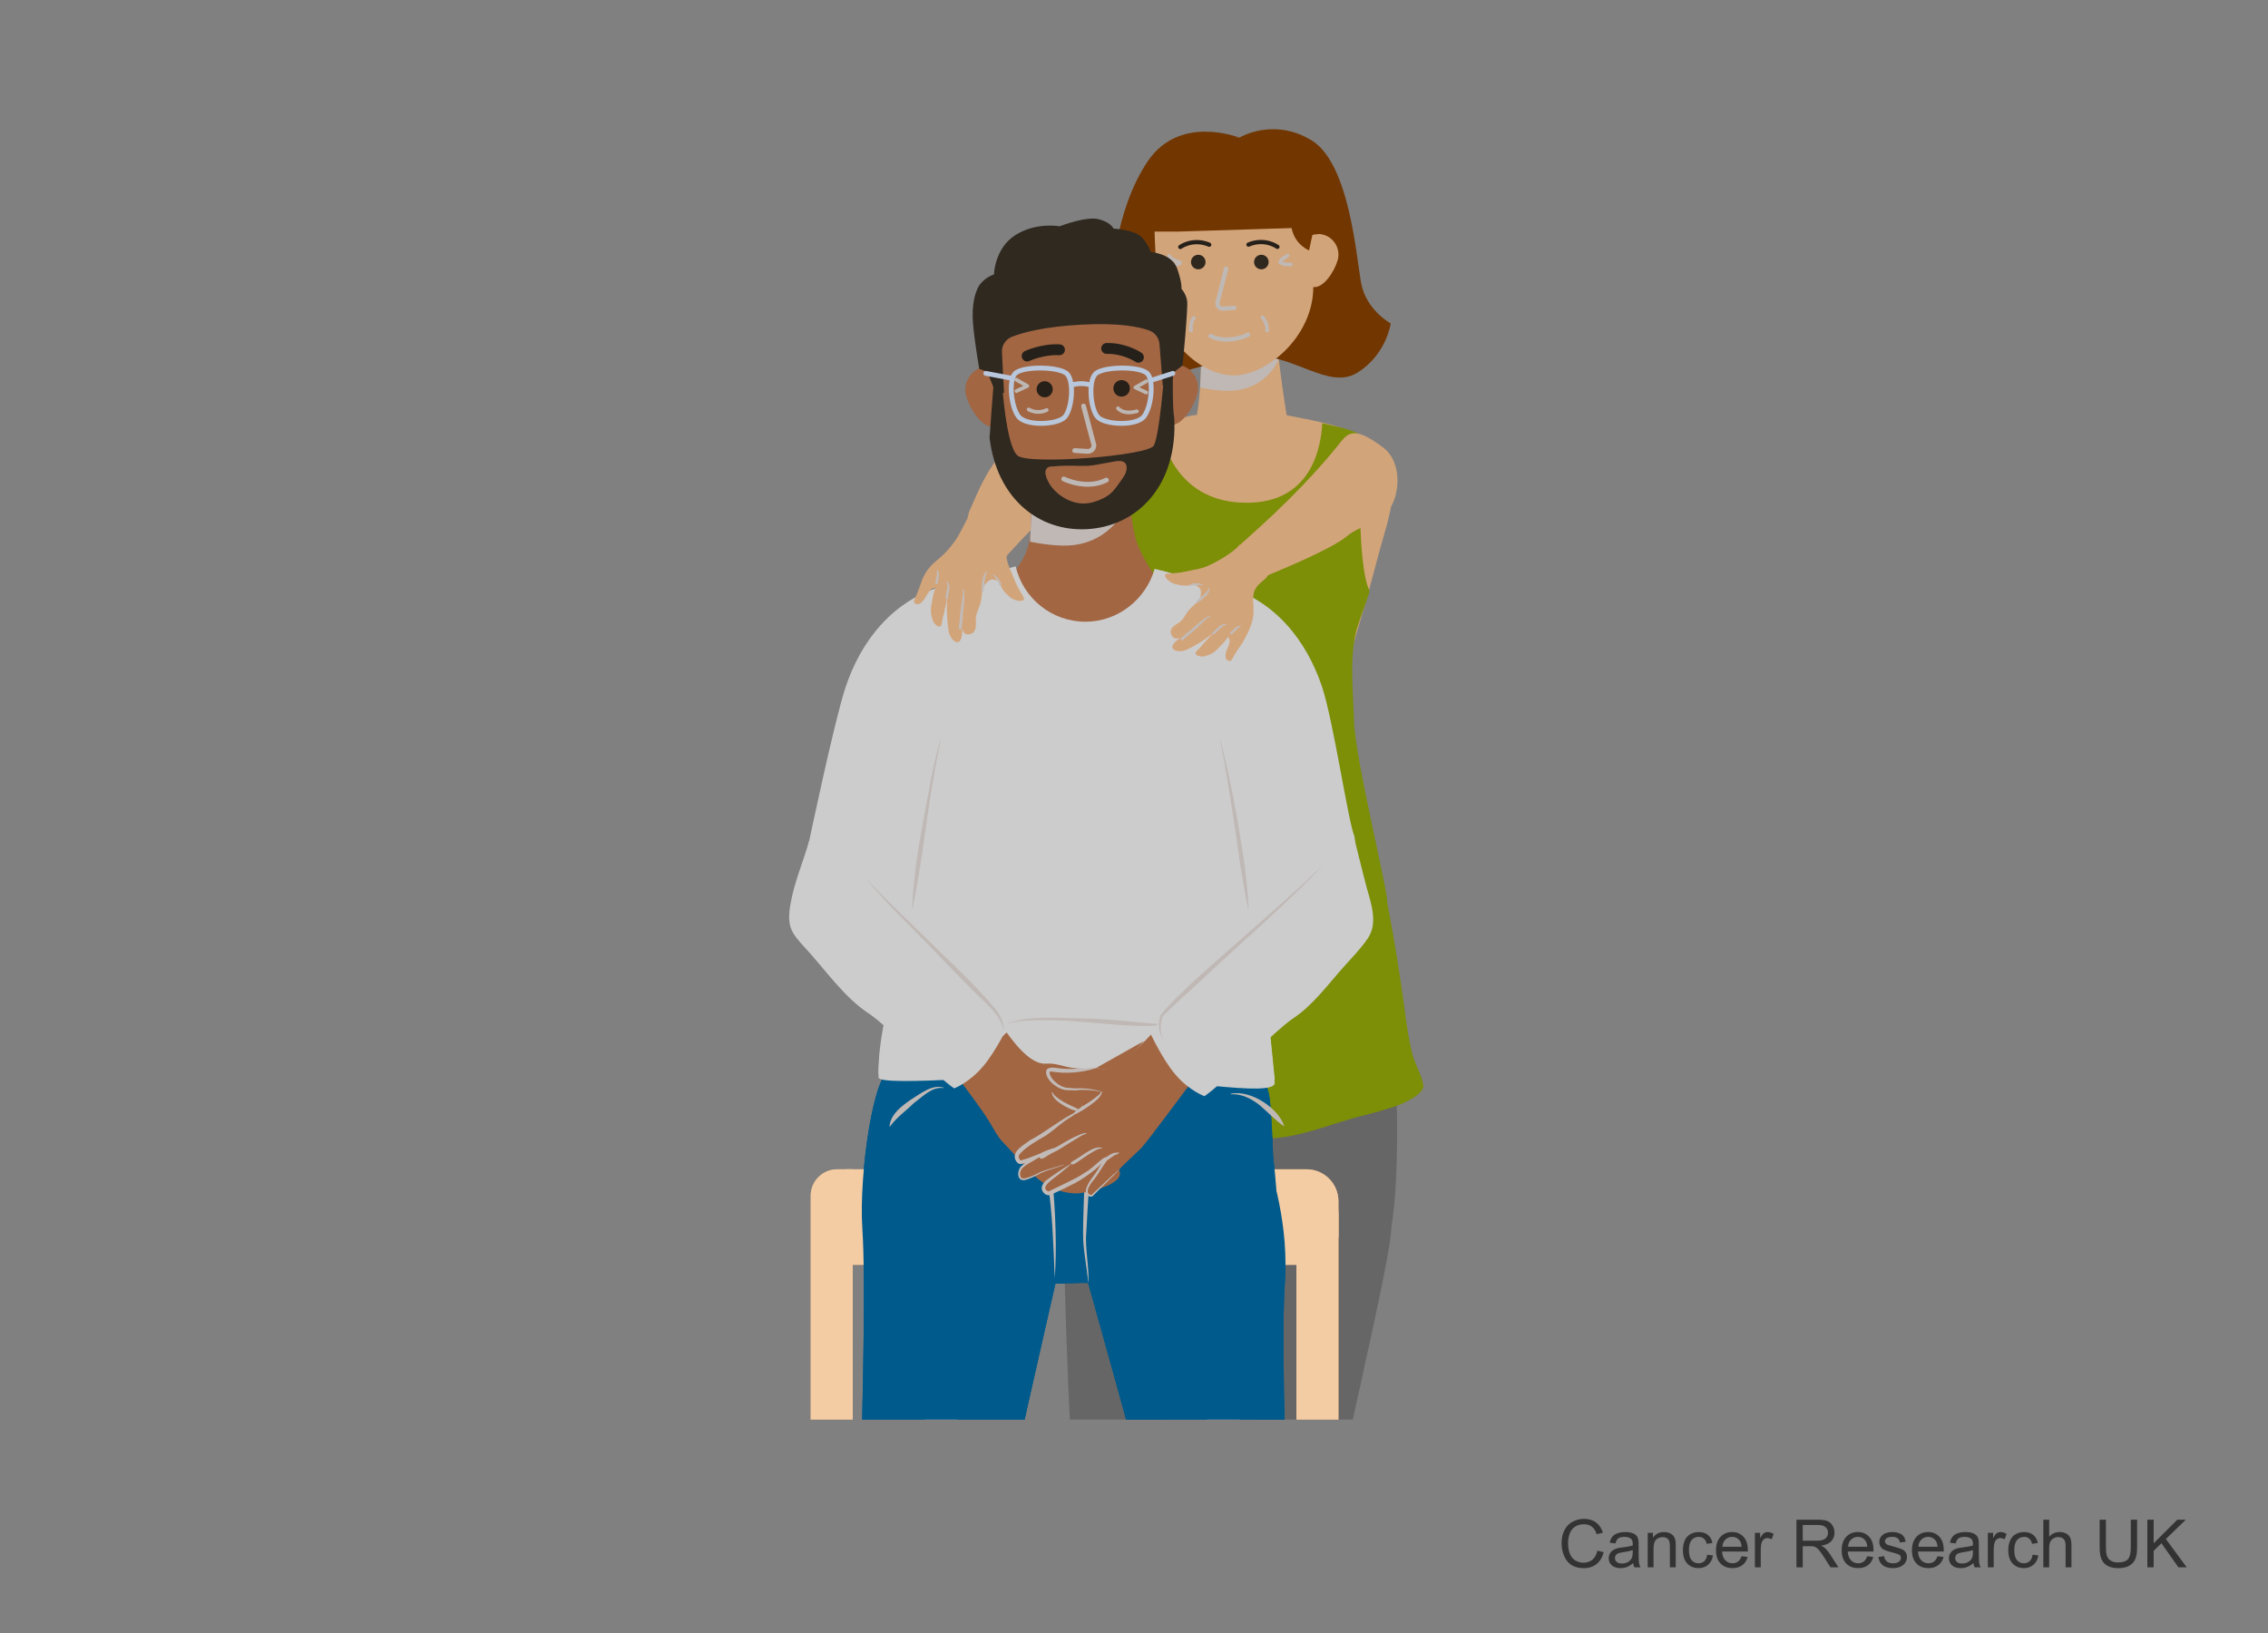 <?xml version="1.0" encoding="UTF-8"?>
<svg xmlns="http://www.w3.org/2000/svg" width="375" height="270" xmlns:xlink="http://www.w3.org/1999/xlink" viewBox="0 0 375 270">
  <rect x="0" y="0" width="375" height="270" fill="#808080" stroke="none"/>
  <defs>
    <style>
      .cls-1 {
        fill: #333;
      }

      .cls-1, .cls-2, .cls-3, .cls-4, .cls-5, .cls-6, .cls-7, .cls-8, .cls-9, .cls-10, .cls-11, .cls-12, .cls-13, .cls-14, .cls-15, .cls-16, .cls-17, .cls-18, .cls-19, .cls-20, .cls-21, .cls-22, .cls-23 {
        stroke-width: 0px;
      }

      .cls-24 {
        stroke: #bfb8b5;
        stroke-width: .601px;
      }

      .cls-24, .cls-25, .cls-26, .cls-5, .cls-27, .cls-28, .cls-29, .cls-30 {
        fill: none;
      }

      .cls-24, .cls-25, .cls-26, .cls-27, .cls-28, .cls-29, .cls-30 {
        stroke-linecap: round;
      }

      .cls-24, .cls-25, .cls-26, .cls-28, .cls-29, .cls-30 {
        stroke-miterlimit: 10;
      }

      .cls-24, .cls-25, .cls-4, .cls-27, .cls-31, .cls-10, .cls-28 {
        mix-blend-mode: multiply;
      }

      .cls-2 {
        fill: #b3b3b3;
      }

      .cls-25 {
        stroke: #bfb9b6;
      }

      .cls-25, .cls-29 {
        stroke-width: .702px;
      }

      .cls-3, .cls-10 {
        fill: #bfb8b5;
      }

      .cls-26 {
        stroke: #25201a;
        stroke-width: 1.796px;
      }

      .cls-4, .cls-22 {
        fill: #574538;
      }

      .cls-32 {
        clip-path: url(#clippath);
      }

      .cls-27 {
        stroke: #bdb7b4;
        stroke-linejoin: round;
        stroke-width: .61px;
      }

      .cls-6 {
        fill: #723600;
      }

      .cls-7 {
        fill: #666;
      }

      .cls-8 {
        fill: #b88e54;
      }

      .cls-9 {
        fill: #2f2920;
      }

      .cls-28 {
        stroke: #bdb8b5;
        stroke-width: .795px;
      }

      .cls-11 {
        fill: #c1bab7;
      }

      .cls-12 {
        fill: #272018;
      }

      .cls-29 {
        stroke: #26201b;
      }

      .cls-13 {
        fill: #262019;
      }

      .cls-14 {
        fill: #a26643;
      }

      .cls-15 {
        fill: #7d8e07;
      }

      .cls-16 {
        fill: #8b9ec7;
      }

      .cls-17 {
        fill: #005a8c;
      }

      .cls-33 {
        isolation: isolate;
      }

      .cls-18 {
        fill: #ccc;
      }

      .cls-19 {
        fill: #d2a47a;
      }

      .cls-20 {
        fill: #fff;
      }

      .cls-21 {
        fill: #2f281f;
      }

      .cls-30 {
        stroke: #b8c7db;
        stroke-width: .798px;
      }

      .cls-23 {
        fill: #f4cca4;
      }
    </style>
    <clipPath id="clippath">
      <rect class="cls-5" x="115.289" y="17.752" width="144.423" height="216.956"/>
    </clipPath>
  </defs>
  <g class="cls-33">
    <g id="Layer_1" data-name="Layer 1">
      <g>
        <path class="cls-1" d="M264.117,256.38l1.042.263c-.219.856-.611,1.509-1.179,1.958s-1.262.675-2.082.675c-.848,0-1.538-.173-2.07-.519-.531-.346-.937-.847-1.214-1.501-.277-.656-.416-1.359-.416-2.111,0-.82.156-1.535.47-2.146s.76-1.074,1.338-1.392c.578-.316,1.215-.475,1.909-.475.788,0,1.45.2,1.987.602.537.4.911.965,1.123,1.691l-1.026.242c-.183-.573-.447-.99-.795-1.252s-.784-.393-1.311-.393c-.605,0-1.111.146-1.518.436s-.691.68-.856,1.168c-.165.489-.247.993-.247,1.512,0,.67.098,1.255.293,1.754.195.5.498.873.91,1.12s.857.37,1.337.37c.584,0,1.078-.168,1.482-.504.405-.337.679-.837.822-1.499Z"/>
        <path class="cls-1" d="M270.041,258.438c-.358.304-.703.519-1.034.645-.331.125-.687.188-1.065.188-.627,0-1.108-.153-1.445-.459-.337-.307-.505-.697-.505-1.174,0-.279.063-.534.19-.766.127-.23.294-.416.5-.556s.438-.245.695-.317c.189-.05.477-.098.859-.145.78-.093,1.355-.204,1.725-.333.003-.133.005-.217.005-.253,0-.394-.091-.671-.274-.832-.246-.219-.613-.328-1.101-.328-.455,0-.79.08-1.007.239s-.377.441-.48.847l-.945-.129c.086-.405.227-.731.424-.98s.481-.44.854-.575c.373-.134.805-.201,1.295-.201.487,0,.883.058,1.188.172.304.114.527.259.671.433s.243.393.301.658c.032.164.048.461.048.891v1.289c0,.899.021,1.468.062,1.706s.122.466.244.685h-1.01c-.101-.2-.165-.436-.193-.703ZM269.961,256.278c-.352.144-.878.266-1.58.365-.396.058-.678.122-.843.193-.165.072-.292.177-.382.314-.089.138-.134.291-.134.459,0,.258.098.473.293.645s.48.258.856.258c.372,0,.703-.081.994-.244.289-.163.503-.386.639-.668.104-.219.156-.541.156-.967v-.355Z"/>
        <path class="cls-1" d="M272.437,259.141v-5.704h.871v.812c.418-.627,1.023-.94,1.814-.94.344,0,.66.062.948.186.288.123.504.285.647.485.144.201.243.439.301.715.036.179.054.492.054.939v3.508h-.967v-3.47c0-.394-.038-.688-.112-.884-.076-.195-.209-.351-.4-.467s-.416-.175-.674-.175c-.412,0-.768.131-1.066.392-.299.262-.449.758-.449,1.488v3.115h-.967Z"/>
        <path class="cls-1" d="M282.277,257.051l.951.124c-.104.655-.37,1.168-.798,1.539-.428.37-.954.556-1.577.556-.78,0-1.407-.255-1.882-.766-.475-.51-.712-1.241-.712-2.193,0-.616.102-1.155.307-1.617.203-.462.515-.809.932-1.039.417-.231.871-.347,1.361-.347.619,0,1.126.156,1.52.47.395.313.646.759.758,1.335l-.939.146c-.09-.384-.248-.672-.476-.865s-.503-.29-.825-.29c-.486,0-.882.175-1.187.523-.305.35-.456.901-.456,1.657,0,.767.146,1.323.439,1.67.294.348.678.521,1.15.521.379,0,.696-.116.95-.35.254-.232.415-.59.483-1.074Z"/>
        <path class="cls-1" d="M287.96,257.304l.999.124c-.157.583-.449,1.036-.875,1.358-.427.322-.971.483-1.633.483-.835,0-1.496-.257-1.985-.771-.488-.514-.733-1.234-.733-2.162,0-.96.248-1.704.742-2.234s1.135-.795,1.922-.795c.764,0,1.387.26,1.869.778.484.52.726,1.25.726,2.191,0,.058-.002.144-.005.258h-4.254c.035.627.213,1.107.531,1.439.318.334.716.5,1.192.5.354,0,.657-.093.907-.279.251-.187.45-.483.597-.892ZM284.785,255.741h3.186c-.043-.479-.165-.839-.365-1.079-.308-.372-.707-.559-1.197-.559-.444,0-.817.148-1.12.446-.303.297-.47.694-.503,1.191Z"/>
        <path class="cls-1" d="M290.162,259.141v-5.704h.869v.864c.223-.404.428-.671.615-.8.188-.129.395-.193.621-.193.325,0,.656.104.993.312l-.333.896c-.236-.139-.473-.209-.709-.209-.211,0-.401.063-.569.19s-.288.304-.36.529c-.107.344-.16.72-.16,1.128v2.986h-.967Z"/>
        <path class="cls-1" d="M297.031,259.141v-7.874h3.49c.702,0,1.236.07,1.602.212s.656.392.875.75c.219.357.328.753.328,1.187,0,.559-.182,1.029-.543,1.413-.361.383-.92.626-1.676.73.275.132.485.263.629.392.304.279.592.628.864,1.048l1.37,2.143h-1.311l-1.043-1.639c-.304-.473-.555-.834-.752-1.084-.196-.251-.373-.427-.528-.527-.156-.1-.314-.17-.476-.209-.118-.025-.312-.037-.58-.037h-1.209v3.496h-1.041ZM298.072,254.743h2.24c.477,0,.849-.05,1.117-.148s.473-.256.612-.473.21-.452.21-.706c0-.372-.136-.679-.406-.919-.271-.239-.697-.359-1.281-.359h-2.492v2.605Z"/>
        <path class="cls-1" d="M308.74,257.304l.999.124c-.157.583-.449,1.036-.875,1.358-.427.322-.971.483-1.633.483-.835,0-1.496-.257-1.985-.771-.488-.514-.733-1.234-.733-2.162,0-.96.248-1.704.742-2.234s1.135-.795,1.922-.795c.764,0,1.387.26,1.869.778.484.52.726,1.25.726,2.191,0,.058-.002.144-.005.258h-4.254c.035.627.213,1.107.531,1.439.318.334.716.5,1.192.5.354,0,.657-.093.907-.279.251-.187.45-.483.597-.892ZM305.565,255.741h3.186c-.043-.479-.165-.839-.365-1.079-.308-.372-.707-.559-1.197-.559-.444,0-.817.148-1.12.446-.303.297-.47.694-.503,1.191Z"/>
        <path class="cls-1" d="M310.566,257.438l.957-.15c.053.384.203.678.448.881.245.205.588.307,1.028.307.444,0,.773-.091.988-.271s.322-.393.322-.637c0-.218-.095-.39-.285-.516-.132-.086-.461-.194-.988-.327-.709-.179-1.2-.334-1.474-.465-.274-.131-.481-.312-.623-.542-.142-.231-.212-.486-.212-.766,0-.254.058-.489.174-.706s.275-.396.476-.54c.15-.111.355-.205.615-.282s.538-.115.835-.115c.447,0,.841.064,1.179.193.339.129.589.304.749.523.162.221.272.515.334.884l-.945.129c-.043-.294-.168-.522-.374-.688s-.497-.247-.872-.247c-.444,0-.762.073-.951.22-.189.147-.285.319-.285.516,0,.126.04.238.119.339.078.104.202.189.37.258.097.036.382.118.854.247.684.183,1.16.332,1.431.448s.482.286.637.508.231.498.231.827c0,.322-.095.626-.282.91-.188.285-.46.505-.813.661-.355.155-.756.233-1.203.233-.742,0-1.307-.154-1.695-.462s-.637-.765-.744-1.37Z"/>
        <path class="cls-1" d="M320.358,257.304l.999.124c-.157.583-.449,1.036-.875,1.358-.427.322-.971.483-1.633.483-.835,0-1.496-.257-1.985-.771-.488-.514-.733-1.234-.733-2.162,0-.96.248-1.704.742-2.234s1.135-.795,1.922-.795c.764,0,1.387.26,1.869.778.484.52.726,1.25.726,2.191,0,.058-.002.144-.005.258h-4.254c.035.627.213,1.107.531,1.439.318.334.716.5,1.192.5.354,0,.657-.093.907-.279.251-.187.45-.483.597-.892ZM317.184,255.741h3.186c-.043-.479-.165-.839-.365-1.079-.308-.372-.707-.559-1.197-.559-.444,0-.817.148-1.12.446-.303.297-.47.694-.503,1.191Z"/>
        <path class="cls-1" d="M326.293,258.438c-.358.304-.703.519-1.034.645-.331.125-.687.188-1.065.188-.627,0-1.108-.153-1.445-.459-.337-.307-.505-.697-.505-1.174,0-.279.063-.534.19-.766.127-.23.294-.416.5-.556s.438-.245.695-.317c.189-.05.477-.098.859-.145.78-.093,1.355-.204,1.725-.333.003-.133.005-.217.005-.253,0-.394-.091-.671-.274-.832-.246-.219-.613-.328-1.101-.328-.455,0-.79.08-1.007.239s-.377.441-.48.847l-.945-.129c.086-.405.227-.731.424-.98s.481-.44.854-.575c.373-.134.805-.201,1.295-.201.487,0,.883.058,1.188.172.304.114.527.259.671.433s.243.393.301.658c.032.164.048.461.048.891v1.289c0,.899.021,1.468.062,1.706s.122.466.244.685h-1.01c-.101-.2-.165-.436-.193-.703ZM326.213,256.278c-.352.144-.878.266-1.58.365-.396.058-.678.122-.843.193-.165.072-.292.177-.382.314-.089.138-.134.291-.134.459,0,.258.098.473.293.645s.48.258.856.258c.372,0,.703-.081.994-.244.289-.163.503-.386.639-.668.104-.219.156-.541.156-.967v-.355Z"/>
        <path class="cls-1" d="M328.678,259.141v-5.704h.869v.864c.223-.404.428-.671.615-.8.188-.129.395-.193.621-.193.325,0,.656.104.993.312l-.333.896c-.236-.139-.473-.209-.709-.209-.211,0-.401.063-.569.19s-.288.304-.36.529c-.107.344-.16.72-.16,1.128v2.986h-.967Z"/>
        <path class="cls-1" d="M336.074,257.051l.951.124c-.104.655-.37,1.168-.798,1.539-.428.37-.954.556-1.577.556-.78,0-1.407-.255-1.882-.766-.475-.51-.712-1.241-.712-2.193,0-.616.102-1.155.307-1.617.203-.462.515-.809.932-1.039.417-.231.871-.347,1.361-.347.619,0,1.126.156,1.52.47.395.313.646.759.758,1.335l-.939.146c-.09-.384-.248-.672-.476-.865s-.503-.29-.825-.29c-.486,0-.882.175-1.187.523-.305.35-.456.901-.456,1.657,0,.767.146,1.323.439,1.67.294.348.678.521,1.15.521.379,0,.696-.116.95-.35.254-.232.415-.59.483-1.074Z"/>
        <path class="cls-1" d="M337.852,259.141v-7.874h.967v2.825c.451-.522,1.021-.784,1.709-.784.422,0,.789.083,1.101.25.312.166.534.396.669.69.134.293.201.719.201,1.277v3.615h-.967v-3.615c0-.482-.104-.835-.314-1.055-.209-.221-.506-.33-.889-.33-.286,0-.556.074-.809.223-.252.148-.432.35-.539.604-.107.255-.162.605-.162,1.053v3.121h-.967Z"/>
        <path class="cls-1" d="M352.316,251.267h1.042v4.55c0,.791-.09,1.419-.269,1.885s-.502.844-.97,1.136c-.467.292-1.08.438-1.839.438-.738,0-1.342-.128-1.811-.382s-.804-.622-1.004-1.104c-.201-.481-.301-1.14-.301-1.974v-4.55h1.041v4.544c0,.684.064,1.188.191,1.512s.346.574.655.75c.31.175.688.263,1.136.263.767,0,1.312-.174,1.639-.521.325-.348.488-1.016.488-2.004v-4.544Z"/>
        <path class="cls-1" d="M355.05,259.141v-7.874h1.042v3.905l3.91-3.905h1.412l-3.303,3.19,3.448,4.684h-1.375l-2.804-3.985-1.289,1.257v2.729h-1.042Z"/>
      </g>
      <g class="cls-32">
        <path class="cls-19" d="M166.467,91.902c-.037.009-1.984,5.008-2.02,4.984-.088-.061,1.738-5.204,1.659-5.278l-.701-.648c-.696-.643-1.391-1.286-2.087-1.929l-2.275-2.103c-.53-.49-.361-.687-.892-1.177-.089-.083-.352.338.073-1.098,3.786-8.874,4.051-7.912,12.16-17.788,1.438-1.752,9.021-8.243,10.473-9.873,3.406,2.343,3.705,3.701,7.111,6.044-2.116,3.338-4.375,6.734-6.785,10.172-1.028,1.466-2.102,2.9-3.229,4.292-.981,1.211-2.002,2.39-3.057,3.538-.971,1.057-1.969,2.088-2.979,3.108-1.001,1.012-2.011,2.015-3.011,3.027-1.068,1.082-2.124,2.176-3.153,3.295-.215.233-.428.468-.641.703-.131.146-.337.351-.468.497-.057.063-.094.139-.143.207-.011.016-.023.024-.035.027Z"/>
        <g>
          <g>
            <g>
              <g>
                <g>
                  <path class="cls-7" d="M207.62,202.48l22.312,1.077c2.131-11.277,1.022-39.691-2.611-60.844-8.254-.009-16.507-.018-24.761-.026.159,6.078.543,5.862.964,12.382,1.212,18.746,2.228,35.867,4.096,47.411Z"/>
                  <circle class="cls-22" cx="214.941" cy="142.701" r="12.381"/>
                </g>
                <path class="cls-7" d="M210.583,257.379l8.471.009c1.755-11.713,11.089-49.543,10.987-54.461-5.054-.005-18.426-.442-23.48-.447-.175,4.698,1.14,10.76,1.052,14.981-.302,14.566,1.48,26.004,2.97,39.918Z"/>
              </g>
              <circle class="cls-22" cx="214.826" cy="257.383" r="4.235"/>
            </g>
            <g>
              <g>
                <g>
                  <path class="cls-20" d="M191.105,204.361l-15.162.016c-2.131-11.277-6.053-38.63-2.42-59.782,8.254-.009,16.507-.018,24.761-.026-.159,6.078-.543,5.862-.964,12.382-1.212,18.746-4.347,35.867-6.215,47.411Z"/>
                  <circle class="cls-22" cx="183.524" cy="204.369" r="7.581"/>
                </g>
                <circle class="cls-20" cx="185.904" cy="144.582" r="12.381"/>
              </g>
              <g>
                <path class="cls-7" d="M188.908,259.261l-10.187.011c-1.755-11.713-2.88-49.977-2.778-54.895,5.054-.005,10.108-.011,15.162-.016.175,4.698,2.04,10.76,2.127,14.981.302,14.566-2.833,26.006-4.324,39.919Z"/>
                <circle class="cls-19" cx="183.524" cy="204.369" r="7.581"/>
              </g>
            </g>
            <path class="cls-19" d="M230.226,82.17c.277-2.694-.046-5.316-1.779-7.368-3.548-4.202-10.648-5.101-15.684-6.151,0,0-2.372,2.889-7.723,2.925-5.344-.036-7.168-2.925-7.168-2.925-.161-.31-5.962,1.43-6.385,1.54-6.307,1.638-13.013,4.486-12.31,12.047.252,2.71,5.061,16.338,6.633,21.477,2.199,7.192,4.27,15.439,1.38,22.452-2.112,5.126-5.02,16.355-4.315,16.505,7.359,1.566,14.915,2.191,22.445,2.139,1.675-.012,21.866-1.115,21.886-2.139.043-2.235-.97-4.342-1.607-6.467-1.73-5.776-3.362-11.862-3.509-17.928-.117-4.864,1.076-9.885,2.505-14.562,1.296-4.238,2.4-8.539,3.551-12.817.678-2.518,1.765-5.669,2.08-8.727Z"/>
            <path class="cls-19" d="M172.239,97.735l13.876-6.66s15.89-23.13,9.875-21.848c-11.781,2.511-20.465,7.465-22.029,12.065-1.381,4.061-1.723,16.443-1.723,16.443Z"/>
            <g>
              <circle class="cls-4" cx="214.82" cy="257.386" r="4.236"/>
              <g>
                <path class="cls-19" d="M209.97,261.794l.611-4.007.019-.008c-.012-.132-.019-.265-.019-.401,0-2.339,1.896-4.235,4.235-4.235,1.312,0,2.485.597,3.262,1.534l.978-.391,1.042,7.508c.317,6.734-10.129,2.4-10.128,0Z"/>
                <circle class="cls-22" cx="214.816" cy="267.861" r="5.749"/>
              </g>
            </g>
            <path class="cls-19" d="M191.441,251.957l-.688,4.068c1.12.461,2.515.933,4.153,1.272,1.711.354,3.239.47,4.487.483l.512-5.391-8.464-.431Z"/>
            <path class="cls-19" d="M210.6,257.779c1.209.055,2.822.008,4.666-.391,1.628-.352,2.967-.877,3.978-1.36-.063-1.652-.125-3.305-.188-4.957l-8.947,1.506.49,5.202Z"/>
            <g>
              <path class="cls-15" d="M235.024,178.224c-.478-1.431-1.24-2.761-1.585-4.27-.407-1.785-.732-3.59-.969-5.406-1.03-7.89-2.04-13.644-2.726-17.305-.87-4.642-.48-2.87-1.659-7.444-.069-.266-1.053-4.616-1.291-4.606l-21.809.931-21.809-.931s-6.228,17.464-8.712,50.892c-1.112,10.719,23.918-1.843,34.759-1.837,5.466.003,10.915-2.52,16.237-3.822,1.673-.409,3.325-.895,4.967-1.413,1.194-.377,5.202-2.034,4.906-3.628-.074-.398-.181-.784-.307-1.162Z"/>
              <path class="cls-15" d="M229.364,149.122c.043-2.235-5.34-23.852-5.486-29.918-.117-4.864-.876-10.813.554-15.49.444-1.453,1.284-3.584,2.032-5.956-2.234-4.615-1.426-21.301-1.764-26.018-1.876-.956-3.933-1.216-6.069-1.776-.22,4.254-1.94,13.162-12.488,13.162-11.293,0-13.917-9.475-14.502-12.98-.073.021-.126.036-.155.043-1.976.513-3.99,1.145-5.804,2.003.353,3.177.923,8.967.923,13.223,0,5.759-2.089,13.359-2.363,14.331.493,1.56,3.506,18.13,1.765,26.092-1.184,5.416-3.838,16.681-3.133,16.831,7.359,1.566,14.915,2.191,22.445,2.139,1.675-.012,24.025,5.336,24.045,4.312Z"/>
            </g>
            <g>
              <path class="cls-22" d="M197.269,165.939c-.325-.976-.734-2.388-.812-3.667-.102-1.664-.454-3.018-.824-3.853-.653-1.477-2.004-2.19-2.004-2.19l-6.516-.06c-.359,1.737-.864,3.472-1.058,5.238-.151,1.371.072,2.805.428,4.13.064.238.131.479.223.709.021.052.05.099.083.144.745,1.278,1.514,2.853,2.705,3.782.469.366,1.038.647,1.56.927.474.255.964.526,1.477.696.064.021.129.043.196.056.444.09,2.425-.403,2.984-1.127.447-.394.53-1.054.177-1.347-.353-.294-2.285-2.415-2.619-2.895-.232-.333-.205-.736-.206-1.123,0-.735.151-1.523.628-2.104.895-.437,1.175,1.263,1.548,1.986.955,1.853,2.602,2.422,2.028.697Z"/>
              <circle class="cls-22" cx="190.371" cy="156.202" r="3.258"/>
            </g>
            <g>
              <g>
                <path class="cls-19" d="M193.472,155.204l-6.203,1.996c-4.037-8.047-7.965-16.845-11.576-26.393-1.238-3.274-2.388-6.5-3.455-9.669,3.153-1.015,6.306-2.03,9.459-3.045l11.774,37.111Z"/>
                <circle class="cls-22" cx="190.371" cy="156.202" r="3.258"/>
              </g>
              <circle class="cls-22" cx="176.969" cy="119.615" r="4.969"/>
            </g>
            <g>
              <path class="cls-19" d="M213.136,70.821c-1.013-4.997-2.124-15.043-2.124-15.043l-12.388.885s.179,9.93-1.239,13.981c-.543,1.552,16.022,1.513,15.751.177Z"/>
              <path class="cls-10" d="M211.433,59.351c-.258-2.099-.421-3.573-.421-3.573l-12.278.877-.103,1.212c-.002,1.38-.034,3.767-.205,6.21,1.637.321,4.059.732,6.165.433,3.473-.492,5.866-2.83,6.841-5.159Z"/>
            </g>
            <g>
              <g>
                <path class="cls-19" d="M181.934,119.805l-9.93-.381c-.842-9.91-.986-17.661.478-29.489.26-2.098.557-4.152.888-6.161,3.853.148,7.705.295,11.558.443-.003,3.686.058,11.741-.36,15.634-.922,8.585-1.282,11.53-2.635,19.952Z"/>
                <circle class="cls-19" cx="176.969" cy="119.615" r="4.969"/>
              </g>
              <circle class="cls-19" cx="179.146" cy="84.078" r="5.783"/>
            </g>
            <polygon class="cls-8" points="181.939 155.081 191.697 144.814 199.137 157.2 200.326 172.592 191.697 178.969 186.007 171.419 181.939 155.081"/>
            <path class="cls-16" d="M220.565,261.794h-10.595c-.749,1.061-1.586,3.003-2.264,5.768-.313,1.277-.095,2.448.034,3.342h21.292c-.257-1.134-.181-1.581-1.23-3.474-1.317-2.374-6.474-3.823-7.238-5.636Z"/>
            <path class="cls-16" d="M220.568,262.112c-.463-3.07-1.937-3.083-4.327-3.083s-3.613.622-4.327,3.083c-.474,1.635,1.937,3.083,4.327,3.083s4.581-1.399,4.327-3.083Z"/>
            <g>
              <path class="cls-19" d="M200.062,261.794l-.611-4.007-.019-.008c.012-.132.019-.265.019-.401,0-2.339-1.896-4.235-4.235-4.235-1.312,0-2.485.597-3.262,1.534l-.978-.391-1.042,7.508c-.317,6.734,10.129,2.4,10.128,0Z"/>
              <path class="cls-16" d="M189.468,261.794h10.595c.749,1.061,1.586,3.003,2.264,5.768.313,1.277.095,2.448-.034,3.342-6.199,0-15.093,0-21.292,0,.257-1.134.181-1.581,1.23-3.474,1.317-2.374,6.474-3.823,7.238-5.636Z"/>
              <path class="cls-16" d="M189.465,262.112c.463-3.07,1.937-3.083,4.327-3.083s3.613.622,4.327,3.083c.474,1.635-1.937,3.083-4.327,3.083-2.39,0-4.581-1.399-4.327-3.083Z"/>
            </g>
          </g>
          <g>
            <path class="cls-6" d="M204.917,22.757s-9.869-3.94-15.153,3.921c-5.284,7.861-6.537,19.597-5.845,26.807.693,7.21,2.417,10.94,2.417,10.94,0,0,12.927-4.572,21.017-5.817"/>
            <path class="cls-6" d="M206.429,58.761c7.576-.329,13.244,5.854,18.039,2.837,4.795-3.017,5.478-8.113,5.478-8.113,0,0-4.021-2.215-4.862-6.552s-1.898-19.886-8.239-23.736-11.928-.44-11.928-.44"/>
            <path class="cls-19" d="M190.897,37.35c.138-9.256,6.227-14.711,13.662-14.6,7.435.111,13.4,5.746,13.262,15.002-.031,2.085-.677,8.406-.677,9.713,0,8.147-7.662,14.608-13.131,14.608-5.9,0-12.729-6.59-12.729-14.994,0-1.307-.418-7.644-.387-9.729Z"/>
            <path class="cls-19" d="M218.826,38.809c-1.815-.517-3.705.535-4.222,2.349s.504,5.741,2.319,6.258,3.735-2.571,4.252-4.386-.535-3.705-2.349-4.222Z"/>
            <g>
              <path class="cls-25" d="M206.363,55.331s-3.278,1.674-6.204.222"/>
              <path class="cls-29" d="M211.214,40.816s-2.065-1.518-4.786-.373"/>
              <path class="cls-29" d="M195.154,40.835s2.065-1.518,4.786-.373"/>
              <circle class="cls-21" cx="198.124" cy="43.325" r="1.204"/>
              <circle class="cls-21" cx="208.556" cy="43.325" r="1.204"/>
              <path class="cls-25" d="M202.729,44.428l-1.362,5.36c-.271.583.155,1.249.797,1.249l1.919-.14"/>
            </g>
            <path class="cls-6" d="M213.558,37.706l-18.716.582h-5.079s.029-8.448,4.11-12.572c4.081-4.124,11.044-2.959,11.044-2.959,0,0,5.712-1.693,10.075,2.138,4.363,3.831,4.251,13.825,4.251,13.825-.222-.058-.641-.135-1.151-.035-.545.107-.921.047-1.104.19-.18.842-.36,1.683-.54,2.525,0,0-2.365-.923-2.89-3.694Z"/>
            <path class="cls-24" d="M208.724,52.453c.545.587.833,1.405.775,2.203"/>
            <path class="cls-24" d="M197.393,52.564c-.396.389-.573,1.541-.45,2.082"/>
            <path class="cls-24" d="M212.895,42.245c-.336.225-.929.544-1.144.905-.166.28.008.301.301.415.517.202.858.165,1.381.161"/>
            <path class="cls-24" d="M193.304,42.301c.164.308.453.532.765.69s.648.255.977.371c.036.013.08.036.078.074,0,.022-.017.04-.034.055-.14.131-.327.197-.511.253-.472.144-.959.241-1.451.288"/>
          </g>
        </g>
        <g>
          <g>
            <g>
              <g>
                <g>
                  <rect class="cls-2" x="152.892" y="207.786" width="5.415" height="47.997"/>
                  <rect class="cls-2" x="199.579" y="207.786" width="5.415" height="47.997"/>
                  <path class="cls-19" d="M139.986,193.33h76.042c2.912,0,5.276,2.364,5.276,5.276v5.528c0,2.76-2.241,5.001-5.001,5.001h-76.592c-2.76,0-5.001-2.241-5.001-5.001v-5.528c0-2.912,2.364-5.276,5.276-5.276Z"/>
                  <path class="cls-19" d="M214.354,196.388h2.575c2.414,0,4.375,1.96,4.375,4.375v77.397c0,2.414-1.96,4.375-4.375,4.375h-2.575v-86.146h0Z"/>
                  <path class="cls-19" d="M134.043,193.33h2.575c2.414,0,4.375,1.96,4.375,4.375v77.397c0,2.414-1.96,4.375-4.375,4.375h-2.575v-86.146h0Z" transform="translate(275.035 472.807) rotate(180)"/>
                </g>
                <path class="cls-14" d="M192.182,96.694c.643-1.09-.99-1.211-1.73-2.262-.893-1.268-2.307-3.886-2.677-5.363-.8-3.191-1.033-6.463-1.282-9.732-.051-.669-.053-.706-.661-.7-.296.003-.596.038-.891.056-.755.048-1.511.095-2.266.143-4.028.254-8.058.48-12.084.761-.016.002-.125,5.612-.121,6.112.006.788-.036,1.576-.098,2.361-.134,1.703-.523,3.057-1.352,4.539-.58,1.036-1.782,2.329-1.877,3.556-.123,1.57,1.852,4.489,3.355,5.118,1.166.488,3.203,1.991,4.464,1.997,2.116.01,4.226-.218,6.326-.452,2.983-.332,9.494-3.757,10.896-6.134Z"/>
                <path class="cls-10" d="M186.11,83.816c-.314-2.551-.512-4.343-.512-4.343l-14.927,1.066-.125,1.474c-.001,1.062-.016,2.125-.045,3.186-.022.809-.051,1.617-.09,2.425-.01.213-.021.426-.033.639-.012.215-.033.429-.058.642-.027.226.08.471-.037.67.138,0,.161.014.298.04.28.053.56.104.841.152.632.109,1.267.204,1.904.278,1.477.172,2.99.252,4.467.043,4.222-.598,7.132-3.441,8.317-6.272Z"/>
                <path class="cls-17" d="M179.926,176.227l-32.343.53c-3.076-.414-5.593,17.453-5.004,26.329,1.115,16.79-1.753,76.895-1.239,84.006.034.475-.548.855-.074.899l16.965,1.59c.518.049.983-.318,1.056-.834.655-4.658,6.27-25.956,7.124-39.786.125-2.018,8.491-38.431,8.491-38.431,0,0,1.336-.174,2.796-.083"/>
                <path class="cls-17" d="M172.37,180.416c-.511-.017-1.025.006-1.532.04-3.533.236-7.043.679-10.537,1.246-4.184.679-8.364,1.487-12.483,2.495-.257,2.491,1.119,12.916,3.3,21.583,2.053,8.158,21.98,6.317,29.039,6.336h-.959c7.058-.019,29.435,4.128,31.261-4.084,2.008-9.035-.799-24.286-2.628-28.404,0,0-10.225.858-21.418.741-1.484-.016-1.912-.68-3.303.168-1.88,1.146-6.743.675-8.77.167-.863-.216.225.064-.645-.131-.435-.098-.878-.144-1.323-.159Z"/>
                <path class="cls-17" d="M171.7,182.032c-.107-.253-.219-.506-.336-.761-1.975-4.295-8.062-5.974-12.495-6.189-8.947-.436-11.414,5.971-12.006,10.071-.593,4.1-2.374,17.934-2.374,17.934,0,0,28.427-2.46,28.43-2.461-.009,0,.016-9.416.115-10.288.339-2.97-.178-5.569-1.334-8.305Z"/>
              </g>
              <path class="cls-18" d="M219.789,125.658c.294.785.811,2.348,1.298,3.712"/>
              <rect class="cls-5" x="116.025" y="28.537" width="125.197" height="205.084"/>
              <path class="cls-17" d="M179.926,176.227l23.235,1.232s10.491,16.467,9.292,34.524c-1.115,16.79,2.046,68.023,1.532,75.134-.034.475-5.18.855-5.654.899l-12.192,1.59c-.518.049-.983-.318-1.056-.834-.655-4.658-4.361-25.956-5.215-39.786-.125-2.018-10.4-38.431-10.4-38.431,0,0-1.336-.174-2.796-.083"/>
              <path class="cls-17" d="M184.58,182.058c.107-.253.219-.506.336-.761,1.975-4.295,8.062-5.974,12.495-6.189,8.947-.436,11.901,2.256,12.494,6.355.593,4.1.932,21.649.932,21.649,0,0-27.473-2.46-27.475-2.461.009,0-.016-9.416-.115-10.288-.339-2.97.178-5.569,1.334-8.305Z"/>
              <g class="cls-31">
                <path class="cls-3" d="M179.924,212.122c-.208-2.751-.873-5.466-.843-8.273,0-2.783.164-5.535.228-8.305.168-5.858-.338-11.534,5.383-15.082.043-.032.1.034.059.071-1.447,1.46-2.8,2.995-3.509,4.918-1.008,3.244-.826,6.712-1.148,10.132-.167,2.756-.361,5.525-.486,8.272-.249,2.462.579,6.32.317,8.267h0Z"/>
              </g>
              <g class="cls-31">
                <path class="cls-3" d="M174.394,211.365c-.215-5.33-.36-10.666-1.156-15.921-.732-5.1-1.073-10.933-5.735-14.076-.047-.027-.004-.108.046-.081,5.289,2.388,6.121,8.964,6.487,14.061.497,5.222.714,11.051.358,16.017h0Z"/>
              </g>
              <g>
                <g>
                  <g>
                    <path class="cls-14" d="M194.215,59.199c-.107-10.526-7.001-16.761-15.456-16.675-8.455.086-15.268,6.461-15.161,16.987.024,2.371.702,9.563.718,11.049.107,10.526,6.732,16.764,14.852,16.681,8.121-.083,14.662-6.455,14.555-16.981-.015-1.486.516-8.69.492-11.061Z"/>
                    <path class="cls-14" d="M162.449,60.707c2.066-.578,4.21.628,4.788,2.694.578,2.066-.604,6.525-2.671,7.104-2.066.578-4.234-2.944-4.812-5.01-.578-2.066.628-4.21,2.694-4.788Z"/>
                    <path class="cls-14" d="M195.178,60.373c-2.078-.536-4.196.714-4.732,2.791-.536,2.078.737,6.512,2.815,7.048,2.078.536,4.173-3.029,4.709-5.107s-.714-4.196-2.791-4.732Z"/>
                    <path class="cls-28" d="M175.888,79.193s3.74,1.862,7.044.18"/>
                    <circle class="cls-13" cx="185.451" cy="64.209" r="1.366"/>
                    <path class="cls-28" d="M179.16,67.136l1.608,6.069c.314.658-.161,1.42-.89,1.427l-2.18-.137"/>
                    <path class="cls-26" d="M169.828,58.868s2.524-1.184,5.349-1.037"/>
                    <path class="cls-26" d="M188.231,59.069s-2.245-1.528-5.25-1.458"/>
                  </g>
                  <path class="cls-9" d="M161.915,60.991s-.755-4.285-1.028-7.431.334-5.601,1.276-6.704c.942-1.104,2.186-1.486,2.186-1.486,0,0,.086-4.324,3.551-6.509,3.465-2.186,7.297-1.441,7.297-1.441,0,0,4.357-1.706,6.427-1.185,2.07.522,2.482,1.553,2.482,1.553,0,0,3.553.232,4.67,1.437,1.117,1.205,1.499,2.443,1.499,2.443,0,0,3.489.241,4.358,2.723.869,2.482.704,3.341.704,3.341,0,0,.784.875.951,2.037s-.754,10.657-.754,10.657l-1.38,1.056-.613,2.206-1.284.07-.538-6.818c-.055-1.028-.709-1.935-1.676-2.289-1.7-.623-5.02-1.304-11.151-.978-6.23.331-9.757,1.293-11.594,2.02-1.036.41-1.694,1.436-1.634,2.549l.348,6.724-1.366.073-1.396-3.556-1.337-.49Z"/>
                  <path class="cls-28" d="M186.562,75.381c1.024.862,1.516,2.31,1.231,3.617"/>
                  <path class="cls-9" d="M194.155,69.116c-.338-1.677-.222-7.635-.222-7.635l-1.457.486s-.72,9.729-1.681,11.678c-.854,1.734-20.533,3.229-22.507,1.716-1.973-1.513-2.618-12.187-2.618-12.187l-1.366.073s-.647,8.301-.685,9.132c1.178,9.96,8.064,15.54,16.105,15.112,8.472-.45,15.014-7.394,14.43-18.375ZM180.372,83.12c-.767.162-1.556.186-2.379.008-1.554-.337-2.97-1.239-3.99-2.451-.555-.66-1.784-2.706-.751-3.392.243-.162.545-.139.825-.164.737-.068,1.47-.113,2.21-.126,1.224-.022,2.461.074,3.683.009,1.058-.056,2.127-.342,3.173-.496.969-.142,2.856-.809,3.116.547.206,1.076-.697,2.08-1.245,2.88-.611.894-1.295,1.762-2.271,2.278-.773.409-1.56.737-2.372.909Z"/>
                  <polyline class="cls-27" points="168.042 62.785 169.865 63.818 168.068 64.657"/>
                  <circle class="cls-12" cx="172.73" cy="64.363" r="1.333"/>
                  <polyline class="cls-27" points="189.552 63.031 187.728 64.063 189.526 64.902"/>
                  <path class="cls-27" d="M170.077,67.692c.9.516,2.055.556,2.988.104"/>
                  <path class="cls-27" d="M184.842,67.501c.373.413.929.627,1.484.677s1.111-.049,1.653-.179"/>
                </g>
                <g>
                  <path class="cls-30" d="M167.824,61.782c1.228-1.298,7.424-1.206,8.623.062,1.2,1.268.798,5.834-.408,7.121-1.206,1.288-6.426,1.535-7.665-.134s-1.604-5.934-.55-7.049Z"/>
                  <path class="cls-30" d="M189.728,61.782c-1.228-1.298-7.424-1.206-8.623.062s-.798,5.834.408,7.121c1.206,1.288,6.426,1.535,7.665-.134,1.239-1.669,1.604-5.934.55-7.049Z"/>
                  <path class="cls-30" d="M177.17,63.676c.385-.123.965-.26,1.677-.251.642.009,1.169.134,1.535.251"/>
                  <line class="cls-30" x1="193.929" y1="61.729" x2="190.525" y2="62.823"/>
                  <line class="cls-30" x1="167.205" y1="62.522" x2="162.996" y2="61.731"/>
                </g>
              </g>
            </g>
            <g class="cls-31">
              <path class="cls-3" d="M204.676,115.84c-.083,1.395-.142,2.796-.257,4.189-.05.599-.126,1.196-.223,1.789-.122.75-.345,1.506-.407,2.262-.02.249.341.269.414.056.247-.718.336-1.532.456-2.281.095-.593.172-1.189.222-1.787.119-1.414.032-2.814-.053-4.227-.006-.098-.147-.098-.153,0h0Z"/>
            </g>
            <line class="cls-18" x1="197.736" y1="121.973" x2="194.725" y2="115.636"/>
            <path class="cls-18" d="M208.099,156.291c-.414-2.828-3.159-17.708-2.457-21.29.592-3.021-1.124-3.83-1.21-6.936-.15-5.386-.988-10.456-.671-15.823.071-1.192.734-3.686-.285-5.962-2.784-6.219-1.194-9.438-12.565-12.23-1.412,4.971-6.006,8.744-11.43,8.744-5.617,0-10.322-3.905-11.547-9.149-1.556.348-17.59,4.899-19.678,9.605-.961,2.165,5.313,10.457,5.4,11.645.757,10.387-1.307,20.99-2.366,31.316-1.157,11.283-6.036,20.757-6.036,31.276.239,1.633,24.92-.719,34.02-.445,13.887.417,31.76,3.962,31.481,1.273-1.294-12.453-.565-7.749-2.655-22.023Z"/>
            <g class="cls-31">
              <path class="cls-3" d="M203.15,122.025c1.017,3.142,1.858,7.863,2.495,11.147.699,3.289,1.734,7.893,2.269,11.174-2.899-6.757-3.128-15.255-4.764-22.321h0Z"/>
            </g>
            <g class="cls-31">
              <path class="cls-3" d="M155.711,121.734c-2.177,7.807-2.598,16.054-4.885,23.779.788-7.935,2.486-16.363,4.885-23.779h0Z"/>
            </g>
            <g class="cls-31">
              <path class="cls-3" d="M146.276,172.393c7.485-.663,15.282,1.44,22.688,1.969-3.761.599-7.676-.138-11.396-.82-3.67-.725-7.755-1.15-11.292-1.149h0Z"/>
            </g>
            <g class="cls-31">
              <path class="cls-3" d="M186.747,173.942c3.759-.583,7.517-1.15,11.283-1.692,3.706-.565,7.91-.992,11.367.684-7.435-1.388-15.385.722-22.65,1.008h0Z"/>
            </g>
          </g>
          <g>
            <g>
              <g>
                <rect class="cls-2" x="152.892" y="207.786" width="5.415" height="47.997"/>
                <rect class="cls-2" x="199.579" y="207.786" width="5.415" height="47.997"/>
                <path class="cls-23" d="M139.986,193.33h76.042c2.912,0,5.276,2.364,5.276,5.276v5.528c0,2.76-2.241,5.001-5.001,5.001h-76.592c-2.76,0-5.001-2.241-5.001-5.001v-5.528c0-2.912,2.364-5.276,5.276-5.276Z"/>
                <path class="cls-23" d="M214.354,196.388h2.575c2.414,0,4.375,1.96,4.375,4.375v77.397c0,2.414-1.96,4.375-4.375,4.375h-2.575v-86.146h0Z"/>
                <path class="cls-23" d="M134.043,193.33h2.575c2.414,0,4.375,1.96,4.375,4.375v77.397c0,2.414-1.96,4.375-4.375,4.375h-2.575v-86.146h0Z" transform="translate(275.035 472.807) rotate(180)"/>
              </g>
              <path class="cls-17" d="M179.926,176.227l-32.343.53c-3.076-.414-5.593,17.453-5.004,26.329,1.115,16.79-1.753,76.895-1.239,84.006.034.475-.548.855-.074.899l16.965,1.59c.518.049.983-.318,1.056-.834.655-4.658,6.27-25.956,7.124-39.786.125-2.018,8.491-38.431,8.491-38.431,0,0,1.336-.174,2.796-.083"/>
              <path class="cls-17" d="M172.37,180.416c-.511-.017-1.025.006-1.532.04-3.533.236-7.043.679-10.537,1.246-4.184.679-8.364,1.487-12.483,2.495-.257,2.491,1.119,12.916,3.3,21.583,2.053,8.158,21.98,6.317,29.039,6.336h-.959c7.058-.019,29.435,4.128,31.261-4.084,2.008-9.035-.799-24.286-2.628-28.404,0,0-10.225.858-21.418.741-1.484-.016-1.912-.68-3.303.168-1.88,1.146-6.743.675-8.77.167-.863-.216.225.064-.645-.131-.435-.098-.878-.144-1.323-.159Z"/>
              <path class="cls-17" d="M171.7,182.032c-.107-.253-.219-.506-.336-.761-1.975-4.295-8.062-5.974-12.495-6.189-8.947-.436-11.414,5.971-12.006,10.071-.593,4.1-2.374,17.934-2.374,17.934,0,0,28.427-2.46,28.43-2.461-.009,0,.016-9.416.115-10.288.339-2.97-.178-5.569-1.334-8.305Z"/>
            </g>
            <path class="cls-18" d="M219.789,125.658c.294.785.811,2.348,1.298,3.712"/>
            <path class="cls-17" d="M179.926,176.227l23.235,1.232s10.491,16.467,9.292,34.524c-1.115,16.79,2.046,68.023,1.532,75.134-.034.475-5.18.855-5.654.899l-12.192,1.59c-.518.049-.983-.318-1.056-.834-.655-4.658-4.361-25.956-5.215-39.786-.125-2.018-10.4-38.431-10.4-38.431,0,0-1.336-.174-2.796-.083"/>
            <path class="cls-17" d="M184.58,182.058c.107-.253.219-.506.336-.761,1.975-4.295,8.062-5.974,12.495-6.189,8.947-.436,11.901,2.256,12.494,6.355.593,4.1.932,21.649.932,21.649,0,0-27.473-2.46-27.475-2.461.009,0-.016-9.416-.115-10.288-.339-2.97.178-5.569,1.334-8.305Z"/>
            <g class="cls-31">
              <path class="cls-3" d="M179.924,212.122c-.208-2.751-.873-5.466-.843-8.273,0-2.783.164-5.535.228-8.305.168-5.858-.338-11.534,5.383-15.082.043-.032.1.034.059.071-1.447,1.46-2.8,2.995-3.509,4.918-1.008,3.244-.826,6.712-1.148,10.132-.167,2.756-.361,5.525-.486,8.272-.249,2.462.579,6.32.317,8.267h0Z"/>
            </g>
            <g class="cls-31">
              <path class="cls-3" d="M174.394,211.365c-.215-5.33-.36-10.666-1.156-15.921-.732-5.1-1.073-10.933-5.735-14.076-.047-.027-.004-.108.046-.081,5.289,2.388,6.121,8.964,6.487,14.061.497,5.222.714,11.051.358,16.017h0Z"/>
            </g>
          </g>
          <g class="cls-31">
            <path class="cls-3" d="M204.676,115.84c-.083,1.395-.142,2.796-.257,4.189-.05.599-.126,1.196-.223,1.789-.122.75-.345,1.506-.407,2.262-.02.249.341.269.414.056.247-.718.336-1.532.456-2.281.095-.593.172-1.189.222-1.787.119-1.414.032-2.814-.053-4.227-.006-.098-.147-.098-.153,0h0Z"/>
          </g>
          <line class="cls-18" x1="197.736" y1="121.973" x2="194.725" y2="115.636"/>
          <path class="cls-18" d="M142.491,151.182c-1.49-1.043-.715-2.82-1.784-4.397-.436-.644-7.338-.656-7.336-2.22,0-.466-1.041,7.224-.912,6.774.618-2.164-.694-2.864.912-10.326.495-2.302,4.561-21.73,6.443-27.402,2.545-7.671,7.871-14.506,16.328-16.769,3.565-.954,6.596-2.138,10.346-2.139,0,0-5.411,23.46-5.411,23.46-3.197,5.723-4.286,11.125-6.727,17.17-.823,2.039-1.652,15.847-3.514,19.166-1.521,2.711-4.324-4.349-7.35-3.392-1.472.465-.683.339-2.18-.192-1.468-.52-2.393.051-3.344-1.279,0,0,4.529,1.547,4.529,1.547Z"/>
          <path class="cls-18" d="M208.099,156.959c-.414-2.828-3.159-17.708-2.457-21.29.592-3.021-1.124-3.83-1.21-6.936-.15-5.386-.988-10.456-.671-15.823.071-1.192.734-3.686-.285-5.962-2.784-6.219-.996-10.195-12.776-11.577-1.412,4.971-5.796,8.09-11.219,8.09-5.617,0-10.322-3.905-11.547-9.149-1.556.348-4.246,1.211-4.591,1.3-5.415,1.406-12.999,3.599-15.086,8.305-.961,2.165,5.313,10.457,5.4,11.645.757,10.387-1.307,20.99-2.366,31.316-1.157,11.283-6.036,20.757-6.036,31.276.239,1.633,24.92-.719,34.02-.445,13.887.417,31.76,3.962,31.481,1.273-1.294-12.453-.565-7.749-2.655-22.023Z"/>
          <g class="cls-31">
            <path class="cls-3" d="M203.15,122.025c2.451,8.152,4.111,16.652,4.099,25.193,0,.04-.066.049-.071.006-.649-3.642-1.213-8.939-1.651-12.662-.468-4.165-1.591-8.629-2.377-12.537h0Z"/>
          </g>
          <g class="cls-31">
            <path class="cls-3" d="M155.712,121.734c-2.192,9.355-2.857,19.044-4.829,28.444-.001.007-.012.055-.013.06.07.006-.095-.018-.078-.017.006-.03.01-.077.051-.069.038.006.027.053.027.079.017.005-.149-.013-.079-.003v-.005c.248-4.806.945-9.601,1.83-14.325.899-4.667,1.664-9.837,3.091-14.164h0Z"/>
          </g>
          <g class="cls-31">
            <path class="cls-3" d="M165.74,169.532c4.196-1.801,9.016-1.16,13.475-1.142,4.532.066,9.029.732,13.537,1.006.043-.006.055.066.009.071-6.792.646-13.547-.909-20.347-.792-2.23.028-4.572-.014-6.637.919-.038.028-.085-.04-.037-.061h0Z"/>
          </g>
          <g>
            <g>
              <path class="cls-14" d="M158.329,178.101c1.731,2.392,3.925,5.146,5.441,7.676.605,1.01,1.182,2.158,2.003,3.016,1.658,1.732,3.286,3.584,4.991,5.322,1.875,1.91,4.482,3.187,7.183,3.2,1.808.008,9.788-1.848,6.4-4.625-.894-.731-2.273-1.67-2.708-1.98-.436-.309-1.756-.839-1.756-.839,0,0,2.884,1.455,3.359,1.733.477.279,1.446.692,1.837.777.391.085.97-.755.705-1.262-.456-.874-1.276-1.473-1.9-2.026-.625-.552-1.909-1.37-2.48-1.769-.57-.399-2.29-2.11-3.162-2.73-.871-.619,3.176-1.446,2.821-2.402-.355-.957-.477-1.446-.005-2.008.472-.561-4.657-.709-3.62-.543,1.037.166,2.673-.402,3.194-.733.911-.58,1.917-2.204.606-2.223-1.312-.018-2.314.113-3.997-.135-1.685-.247-2.637-.803-4.295-.682-2.488.182-5.205-3.337-6.494-5.156"/>
              <g class="cls-31">
                <path class="cls-11" d="M169.488,189.494c.098.116.208.259.363.297.171.041.307.127.444.243.228.192.459.381.688.573.119.1.242.196.366.289.063.048.128.094.194.138.068.046.139.069.212.105.276.135.499-.241.241-.412-.065-.043-.123-.099-.19-.143-.061-.04-.12-.081-.179-.124-.119-.086-.232-.178-.349-.267-.234-.179-.467-.381-.731-.517-.189-.097-.399-.191-.618-.175-.019.001-.038.004-.057.006-.011.001-.052-.002-.023.002-.098-.014-.196-.073-.285-.112-.064-.028-.123.042-.076.098h0Z"/>
              </g>
              <g class="cls-31">
                <path class="cls-11" d="M172.389,188.999c.594.053,1.116.419,1.573.776.241.188.471.389.711.578.126.099.255.194.389.282.138.091.293.2.463.201.154.001.279-.187.185-.323-.099-.145-.272-.224-.415-.321-.131-.088-.257-.183-.382-.279-.261-.2-.513-.414-.78-.606-.248-.178-.527-.339-.822-.423-.303-.087-.633-.078-.939-.011-.075.016-.051.12.017.126h0Z"/>
              </g>
              <g class="cls-31">
                <path class="cls-11" d="M175.155,186.836c.354.058.699.335.989.528.476.317.934.667,1.387,1.016.786.607,1.598,1.252,2.454,1.76.354.21.701.415,1.034.659.354.259.773.698,1.226.733.18.014.299-.214.206-.359-.107-.167-.254-.252-.417-.362-.202-.136-.397-.283-.593-.427-.351-.259-.705-.495-1.09-.702-.348-.187-.671-.425-.994-.651-.977-.68-1.942-1.362-2.997-1.918-.348-.183-.778-.428-1.186-.416-.076.002-.1.125-.019.138h0Z"/>
              </g>
              <g class="cls-31">
                <path class="cls-11" d="M173.908,180.69c.182.856.92,1.429,1.61,1.882.419.275.861.509,1.316.718.216.099.435.177.66.252.2.067.378.137.591.125.135-.008.239-.187.12-.29-.147-.127-.3-.187-.475-.266-.192-.086-.377-.185-.569-.27-.43-.19-.852-.402-1.263-.631-.389-.217-.748-.469-1.1-.741-.297-.229-.595-.463-.745-.819-.037-.087-.166-.057-.145.04h0Z"/>
              </g>
              <g class="cls-31">
                <path class="cls-11" d="M175.089,179.866c.415-.029.826-.095,1.241-.125.205-.015.41-.016.614.002.095.008.189.019.283.037.116.022.219.059.338.032.144-.033.187-.226.086-.326-.15-.148-.442-.158-.642-.172-.226-.016-.455.001-.679.03-.454.059-.87.189-1.274.404-.054.029-.031.124.032.119h0Z"/>
              </g>
            </g>
            <g>
              <path class="cls-14" d="M197.534,178.288c-1.169,1.359-7.747,10.482-9.045,11.742-1.33,1.292-2.725,2.518-3.984,3.881-.141.152-.767.755-1.116,1.059-.35.304-1.119.988-1.431,1.327s-1.287,1.32-1.429,1.398c-.142.078-.944-.034-.831-.836.112-.802.732-1.624,1.009-1.925s.619-.822.922-1.378c.304-.556,1.023-1.564,1.23-1.862.205-.298-.507.02-1.236.811s-2.178,1.683-2.919,2.184c-.741.501-1.916,1.019-2.945,1.533-1.03.513-1.993,1.002-2.24,1.069-.467.127-1.621-.659-.508-1.792.827-.84,1.939-1.346,2.532-1.914.593-.568,1.34-.925,1.725-1.266.384-.342,1.869-1.272,1.869-1.272,0,0-2.237,1.142-3.308,1.547-1.07.406-3.258.966-4.002,1.395-.744.428-1.815.835-2.101.919-.287.084-.97.22-1.138-.353-.194-.661-.055-1.374.896-2.03.952-.654,2.404-1.474,2.864-1.747.46-.272,1.82-.689,1.82-.689,0,0-2.995,1.208-3.493,1.446-.498.238-1.499.569-1.896.621-.397.052-.904-.833-.597-1.317.527-.832,1.395-1.361,2.062-1.86.668-.498,2.017-1.205,2.619-1.555.602-.35,2.459-1.912,3.379-2.456.92-.544,2.34-1.254,2.774-2.178.434-.924.596-1.401.173-2.001-.423-.599-.684-.769-1.731-.69-1.048.079-2.63-.624-3.121-.997-.859-.654-1.726-2.357-.418-2.266,1.309.092,2.296.306,3.995.2,1.699-.105,2.695-.58,4.337-.32,2.464.389,7.267-4.691,8.704-6.396"/>
              <g class="cls-31">
                <path class="cls-11" d="M184.943,190.513c-.088.03-.206.071-.28.089-.009.002-.02,0-.029.001-.02,0,.035.005.004.001-.017-.002-.033-.007-.05-.01-.231-.039-.451.033-.662.121-.275.115-.525.292-.775.453-.253.163-.509.331-.77.478-.229.129-.074.535.184.437.155-.059.294-.117.436-.204.127-.078.251-.16.373-.245.249-.175.501-.349.749-.525.107-.076.214-.147.337-.191.072-.026.082-.026.129-.031.172-.018.297-.154.414-.271.042-.042,0-.125-.061-.104h0Z"/>
              </g>
              <g class="cls-31">
                <path class="cls-11" d="M182.172,189.76c-.886-.214-1.861.369-2.579.814-.462.286-.909.596-1.363.893-.196.129-.392.258-.594.378-.171.102-.377.185-.522.323-.13.124-.035.377.152.367.383-.021.787-.355,1.095-.558.441-.289.87-.596,1.311-.886.429-.282.861-.559,1.311-.808.361-.199.746-.415,1.171-.399.072.003.087-.109.017-.126h0Z"/>
              </g>
              <g class="cls-31">
                <path class="cls-11" d="M179.561,187.359c-.348-.039-.733.121-1.047.249-.536.218-1.058.469-1.57.737-.918.48-1.779,1.081-2.715,1.525-.107.051-.253.105-.415.183-.222.107-.435.232-.645.359-.208.126-.413.257-.622.38-.226.134-.454.225-.616.436-.115.15.043.358.206.359.391.003.787-.333,1.108-.531.378-.234.758-.449,1.162-.634.331-.151.642-.345.953-.532.999-.601,1.973-1.25,2.983-1.833.352-.203.801-.524,1.219-.558.091-.007.089-.131,0-.141h0Z"/>
              </g>
              <g class="cls-31">
                <path class="cls-11" d="M182.097,180.514c-.193.377-.54.627-.869.877-.414.315-.822.627-1.259.912s-.875.56-1.313.838c-.186.118-.361.255-.541.382-.17.12-.309.22-.43.392-.088.126.057.285.192.249.195-.052.345-.146.519-.246.208-.121.421-.231.624-.361.458-.294.912-.59,1.35-.914.727-.538,1.584-1.163,1.865-2.072.025-.08-.098-.134-.137-.058h0Z"/>
              </g>
            </g>
            <g>
              <path class="cls-14" d="M181.119,176.643c.351-.01.721.009,1.132.074,2.464.389,5.466-2.89,6.903-4.595"/>
              <g class="cls-31">
                <path class="cls-11" d="M182.018,180.527c-1.351-.32-2.881-.422-4.241-.244.024-.01-1.085-.028-.965-.035-1.185.075-2.239-.552-3.069-1.358-.368-.451-.755-.887-.785-1.634.024-.875,1.126-.765,1.713-.694,2.297.392,4.291-.019,6.478.084-2.312.694-4.902.943-7.321.514-.679-.055.032,1.086.299,1.391.675.711,1.666,1.374,2.668,1.329.01.005.988.078.999.083,0,0-.044.004-.044.004,1.452-.11,2.9.091,4.291.497.039.015.02.078-.024.063h0Z"/>
              </g>
              <g class="cls-31">
                <path class="cls-11" d="M175.839,192.628c-1.214.466-2.484.786-3.665,1.294-.859.448-1.733.952-2.7,1.181-1.429.285-1.345-1.732-.529-2.361.426-.426,1.143-.783,1.635-1.113,0,0,1.658-1.037,1.658-1.037.627-.332,1.231-.516,1.859-.73.125-.043.261.024.304.15.041.119-.018.248-.132.297-1.671.645-3.67,1.739-5.418,2.155-.431.083-.815-.365-.94-.651-.693-1.5,1.465-2.536,2.371-3.279,2.366-1.208,4.359-2.913,6.692-4.181.75-.416,1.564-.824,2.011-1.575.016-.038.079-.012.061.029-.386.828-1.18,1.35-1.902,1.834-1.57.891-2.725,2.121-4.244,3.125-1.462.869-3.056,1.721-4.193,2.932-.12.142-.274.352-.278.409-.073.192.144.676.314.737.021.001-.028.004.015.002l.14-.024c1.562-.38,3.635-1.379,5.178-1.952,0,0,.16.452.16.452-.604.188-1.251.381-1.778.647l-1.667.991c-.97.586-2.527,1.248-2.039,2.622.084.236.382.301.68.257.932-.199,1.797-.659,2.666-1.082,1.222-.482,2.491-.761,3.715-1.19.038-.017.066.048.024.063h0Z"/>
              </g>
              <g class="cls-31">
                <path class="cls-11" d="M185.271,193.161c-1.466,1.591-3.073,3.022-4.569,4.577-.236.234-.659.098-.895-.098-.358-.295-.301-.802-.209-1.122.452-1.378,1.515-2.263,2.156-3.55,0,0,.565-.878.565-.878.022-.042.322-.494.342-.535-.044.075.042.282.196.271-.598.278-1.033.915-1.629,1.414-1.103.886-2.214,1.691-3.461,2.37-1.044.535-2.943,1.456-4.015,1.933-.77.361-1.709-.555-1.474-1.36.111-.438.396-.738.658-.985,1.117-.859,3.203-2.254,4.356-2.9-1.012.9-2.136,1.838-3.232,2.636-.506.409-1.105.874-1.211,1.369-.088.324.256.673.564.675.021.001.317-.158.382-.189,1.294-.651,4.275-1.965,5.418-2.801,1.287-.699,2.072-1.669,3.278-2.522.104-.053.324-.187.514-.084.072.016.153.216.129.237-.018.173-.075.186-.138.299-.709.969-1.298,2.045-2.029,3.012-.516.548-1.87,2.372-.581,2.64.094-.004.056.018.137-.046,1.537-1.4,3.303-3.165,4.749-4.365h0Z"/>
              </g>
            </g>
          </g>
          <path class="cls-18" d="M143.734,167.628c2.657,1.712,11.381,10.609,14.034,12.324,0,0,2.461-.921,4.75-3.605,2.231-2.616,4.29-6.997,4.29-6.997-1.198-1.324-15.553-14.351-16.751-15.675-1.561-1.725-2.899-3.488-4.744-4.891-4.325-3.287-6.484-11.679-11.526-9.724-.993,3.44-2.439,6.759-3.065,10.3-.657,3.715-.004,4.763,2.355,7.306,3.308,3.567,6.518,8.294,10.656,10.961Z"/>
          <g class="cls-31">
            <path class="cls-3" d="M143.209,145.231c3.311,3.629,8.556,8.517,12.101,12.027,3.077,2.964,6.165,5.922,8.938,9.184.932,1.037,1.825,2.502,1.71,3.927-.566-2.851-3.206-4.564-5.09-6.605-2.019-1.999-3.976-4.064-5.962-6.101-3.38-3.601-8.849-8.731-11.697-12.433h0Z"/>
          </g>
          <path class="cls-18" d="M215.934,151.182c1.49-1.043.715-2.82,1.784-4.397.436-.644,7.338-.656,7.336-2.22,0-.466-.11-.924-.238-1.374-.618-2.164-.856-4.884-.856-4.884-.995-2.134-3.467-19.024-5.349-24.696-2.545-7.671-7.871-14.506-16.328-16.769-3.565-.954-8.795-2.035-10.346-2.53,0,0,5.411,23.851,5.411,23.851,3.197,5.723,4.286,11.125,6.727,17.17.823,2.039,1.652,15.847,3.514,19.166,1.521,2.711,4.324-4.349,7.35-3.392,1.472.465.683.339,2.18-.192,1.468-.52,2.393.051,3.344-1.279,0,0-4.529,1.547-4.529,1.547Z"/>
          <path class="cls-18" d="M213.823,168.369c-2.764,1.804-11.916,11.065-14.677,12.872,0,0-2.505-.884-4.794-3.568-2.231-2.616-4.246-7.035-4.246-7.035,1.259-1.376,16.281-14.971,17.54-16.348,1.64-1.793,3.052-3.619,4.977-5.09,2.971-2.269,4.381-5.905,7.056-8.437.772-.731,2.849-3.579,4.058-2.897,0,0,1.801,7.306,2.228,8.836.765,2.743,1.885,5.915.223,8.4-1.16,1.734-2.713,3.299-4.097,4.853-2.477,2.783-5.112,6.352-8.268,8.412Z"/>
          <g class="cls-31">
            <path class="cls-3" d="M218.733,143.05c-5.728,6.164-13.727,12.976-19.856,18.805-2.23,2.054-4.546,4.041-6.643,6.191-.306.83-.568,2.57.051,3.629.023.037-.041.074-.062.036-.348-.558-.545-1.215-.587-1.881-.038-.682.021-1.397.28-2.049,1.972-2.352,4.227-4.389,6.46-6.474,6.473-5.803,14.251-12.365,20.358-18.256h0Z"/>
          </g>
          <g class="cls-31">
            <path class="cls-3" d="M201.611,121.715c1.866,7.007,3.113,14.174,4.187,21.339.277,2.337.556,4.813.666,7.168,0,0,0,.005,0,.005.07-.01-.096.008-.079.003,0-.006-.002-.035-.002-.043.009-.069.08-.034.077.019,0,0,.003.014.003.014.018,0-.148.023-.078.017v-.005s-.013-.055-.013-.055c-.427-1.956-.939-5.02-1.282-7.02-.993-7.104-2.098-14.611-3.478-21.442h0Z"/>
          </g>
          <g>
            <path class="cls-19" d="M161.546,82.704c-.436.893-2.296,4.361-2.936,5.597-.584,1.127-2.01,2.917-2.972,3.718-1.36,1.133-2.268,1.899-3.002,3.459-.068.145-.315.771-.428,1.112-.113.341-.373,1.095-.525,1.418s-.569,1.309-.58,1.435c-.012.126.345.688.917.388.572-.3.987-.981,1.123-1.268s.416-.68.737-1.055c.32-.375.878-.193,1.034-.426.158-.232.122-.607-.233.146s-.543,2.066-.674,2.749c-.18.94-.093,1.788.258,2.71.123.323.724,1.027,1.162.902.38-.109.355-1.232.488-1.573.232-.592.25-1.241.38-1.618.13-.377.335-1.726.335-1.726,0,0-.112,1.963-.058,2.865.058.976.119,2.054.317,3.021.107.525.697,1.617,1.372,1.619.948.003.789-1.926.869-2.56.051-.414-.091-1.533-.091-1.533.031.842-.28,3.366,1.534,2.711.433-.156.676-.593.749-1.031s.012-.894.015-1.342c.008-1.105.752-2.126.894-3.258.103-.828.163-2.07.719-2.64.556-.571.864-.82,1.463-.67.598.15.816.297,1.11,1.093.294.796,1.363,1.775,1.814,2.038.788.458,2.376.638,1.865-.305-.512-.943-1.009-1.615-1.503-2.899-.495-1.285-.939-1.997-1.223-3.293-.401-1.833.099-3.723.91-5.247"/>
            <g class="cls-31">
              <path class="cls-11" d="M154.972,94.225c-.044.109-.102.237-.071.357.032.126.037.238.011.369-.046.232-.092.463-.143.694-.054.248-.105.504-.084.757s.355.244.386,0c.03-.229.065-.459.103-.688.04-.242.094-.491.083-.737-.007-.158-.031-.321-.121-.455-.055-.083-.054-.163-.065-.284-.005-.058-.078-.066-.099-.013h0Z"/>
            </g>
            <g class="cls-31">
              <path class="cls-11" d="M156.497,96.134c.193.441.146.943.063,1.405-.042.233-.097.463-.136.697-.036.214-.111.51-.025.717.067.161.269.167.335,0,.046-.117.036-.256.048-.38s.033-.248.054-.371c.044-.257.099-.513.129-.772.028-.238.031-.488-.029-.722-.061-.238-.198-.454-.359-.636-.042-.048-.103.013-.081.063h0Z"/>
            </g>
            <g class="cls-31">
              <path class="cls-11" d="M159.182,97.394c.127.359.021.851-.024,1.217-.073.594-.177,1.186-.258,1.78-.065.474-.144.95-.181,1.428-.021.264-.01.528-.037.791-.042.412-.244.972-.101,1.371.05.14.278.21.353.046.101-.222.094-.459.127-.7.027-.203.06-.404.084-.607.036-.302.022-.6.04-.901.03-.505.104-1.008.163-1.51.071-.608.112-1.214.111-1.827,0-.358.019-.811-.172-1.132-.032-.054-.126-.019-.104.044h0Z"/>
            </g>
            <g class="cls-31">
              <path class="cls-11" d="M163.177,94.451c-.498.361-.662.913-.758,1.493-.053.317-.08.636-.109.956-.013.147-.015.293-.022.44-.008.149-.032.28.009.425.026.091.162.144.23.061.158-.196.187-.513.212-.762.031-.304.045-.611.069-.915.023-.293.071-.575.139-.861.064-.271.118-.526.305-.742.042-.049-.014-.139-.074-.095h0Z"/>
            </g>
            <g class="cls-31">
              <path class="cls-11" d="M164.24,95.033c.162.251.34.488.509.733.162.236.312.483.407.755.043.124.083.355.269.306s.117-.273.072-.4c-.101-.285-.26-.539-.444-.777-.211-.273-.456-.498-.743-.688-.043-.029-.098.028-.071.071h0Z"/>
            </g>
          </g>
          <g>
            <path class="cls-19" d="M209.665,95.106c-.42.812-1.606,1.257-2.165,2.409-.509,1.051-.198,2.541-.226,3.712-.039,1.654-.887,3.327-1.639,4.723-.07.13-.4.654-.593.922-.193.269-.614.87-.769,1.16s-.659,1.136-.749,1.212c-.09.076-.74.099-.859-.502-.119-.601.15-1.285.288-1.542s.268-.683.361-1.13c.093-.447-.389-.781-.305-1.026.082-.245.392-.417.03.258s-1.256,1.519-1.702,1.983c-.612.639-1.318,1.023-2.242,1.242-.323.077-1.233-.014-1.404-.419-.149-.352.73-.929.911-1.214.314-.494.801-.853,1.012-1.154.21-.301,1.122-1.177,1.122-1.177,0,0-1.441,1.13-2.167,1.568-.786.474-1.653,1-2.517,1.361-.469.196-1.67.321-2.085-.2-.582-.731.999-1.634,1.437-2.032.287-.26,1.234-.744,1.234-.744-.667.424-2.417,2.006-3.023.255-.145-.418.042-.838.334-1.128s.68-.485,1.023-.726c.845-.593,1.175-1.712,1.959-2.423.573-.52,1.492-1.226,1.591-1.96.099-.733.102-1.104-.38-1.487-.482-.383-.728-.473-1.52-.277-.792.196-2.199-.11-2.676-.319-.834-.365-1.944-1.498-.907-1.604,1.039-.105,1.859-.079,3.149-.38,1.291-.301,2.11-.336,3.28-.806,1.655-.665,4.509-2.345,5.544-3.625"/>
            <g class="cls-31">
              <path class="cls-11" d="M205.106,103.405c-.06.034-.128.075-.186.099-.007.003-.032.006,0,.002-.006,0-.012.001-.018,0-.013,0-.026-.001-.039-.001-.167-.002-.319.073-.455.162-.187.123-.343.294-.502.45-.078.077-.153.156-.233.231-.038.036-.077.07-.117.104-.047.039-.085.087-.132.125-.164.132.049.404.224.291.057-.037.116-.065.174-.113.04-.033.079-.069.117-.104.079-.075.156-.153.23-.234.151-.165.303-.327.457-.489.064-.067.127-.123.208-.167.041-.023.034-.016.086-.032.119-.038.19-.157.253-.257.026-.042-.025-.089-.066-.066h0Z"/>
            </g>
            <g class="cls-31">
              <path class="cls-11" d="M202.762,103.216c-.237-.031-.488-.021-.713.066-.218.084-.417.229-.588.387-.167.153-.32.32-.48.48-.084.084-.17.168-.259.246-.086.075-.223.148-.271.255-.049.109.006.254.144.251.136-.003.247-.105.347-.187.088-.073.173-.151.254-.232.157-.158.303-.326.461-.483.313-.313.673-.6,1.119-.684.06-.011.037-.091-.013-.097h0Z"/>
            </g>
            <g class="cls-31">
              <path class="cls-11" d="M200.136,101.802c-.367.019-.721.291-1.009.493-.461.322-.896.672-1.315,1.047-.349.311-.69.638-1.058.928-.209.164-.436.304-.637.481-.158.139-.307.287-.461.429-.145.134-.341.25-.427.43-.073.152.046.3.209.272.195-.034.342-.197.483-.326.155-.141.304-.29.46-.431.204-.184.431-.332.643-.503.337-.272.648-.58.965-.875.402-.374.792-.761,1.197-1.131.264-.241.607-.613.967-.707.058-.015.048-.11-.015-.107h0Z"/>
            </g>
            <g class="cls-31">
              <path class="cls-11" d="M199.862,97.243c-.048.249-.192.425-.355.61-.182.206-.367.398-.579.574-.215.18-.435.354-.652.532-.098.08-.184.173-.272.263-.097.099-.181.18-.217.318-.024.092.064.195.162.162.068-.023.123-.043.179-.09.048-.041.095-.082.144-.121.108-.086.221-.163.327-.252.227-.191.456-.379.667-.587.202-.199.418-.415.549-.669.112-.216.172-.482.161-.725-.003-.062-.101-.083-.114-.015h0Z"/>
            </g>
            <g class="cls-31">
              <path class="cls-11" d="M198.885,96.645c-.35-.134-.708-.204-1.083-.214-.181-.005-.363.002-.542.031-.152.024-.392.05-.476.195-.049.085-.002.185.087.215.091.03.173-.011.261-.035.072-.02.144-.035.218-.048.161-.029.323-.043.486-.046.346-.007.69.013,1.036,0,.058-.002.064-.078.013-.097h0Z"/>
            </g>
          </g>
        </g>
        <path class="cls-19" d="M220.85,74.111c1.882-2.3,2.534-4.146,7.885-.085,3.226,2.448,2.782,8.23.629,10.635-1.889,2.11-4.456,2.173-6.663,3.998-2.519,2.082-10.034,5.184-13.036,6.446-.168.069-3.961-1.303-4.123-1.873-.362-1.271-1.638-1.985-.625-3.035.746-.773,9.032-7.65,15.934-16.085Z"/>
      </g>
      <g class="cls-31">
        <path class="cls-3" d="M203.517,180.833c3.29-.694,7.964,2.445,8.838,5.422-1.509-1.036-2.673-2.316-4.028-3.489-1.354-1.07-2.987-1.948-4.798-1.841-.054.007-.07-.082-.013-.092h0Z"/>
      </g>
      <g class="cls-31">
        <path class="cls-3" d="M155.968,179.9c-1.901-.246-3.411,1.43-4.836,2.455-1.327,1.318-2.859,2.358-3.968,3.884-.023.041-.093.021-.089-.028.214-2.055,2.048-3.371,3.606-4.449,1.583-.945,3.351-2.487,5.313-1.952.052.02.031.101-.026.089h0Z"/>
      </g>
    </g>
  </g>
</svg>